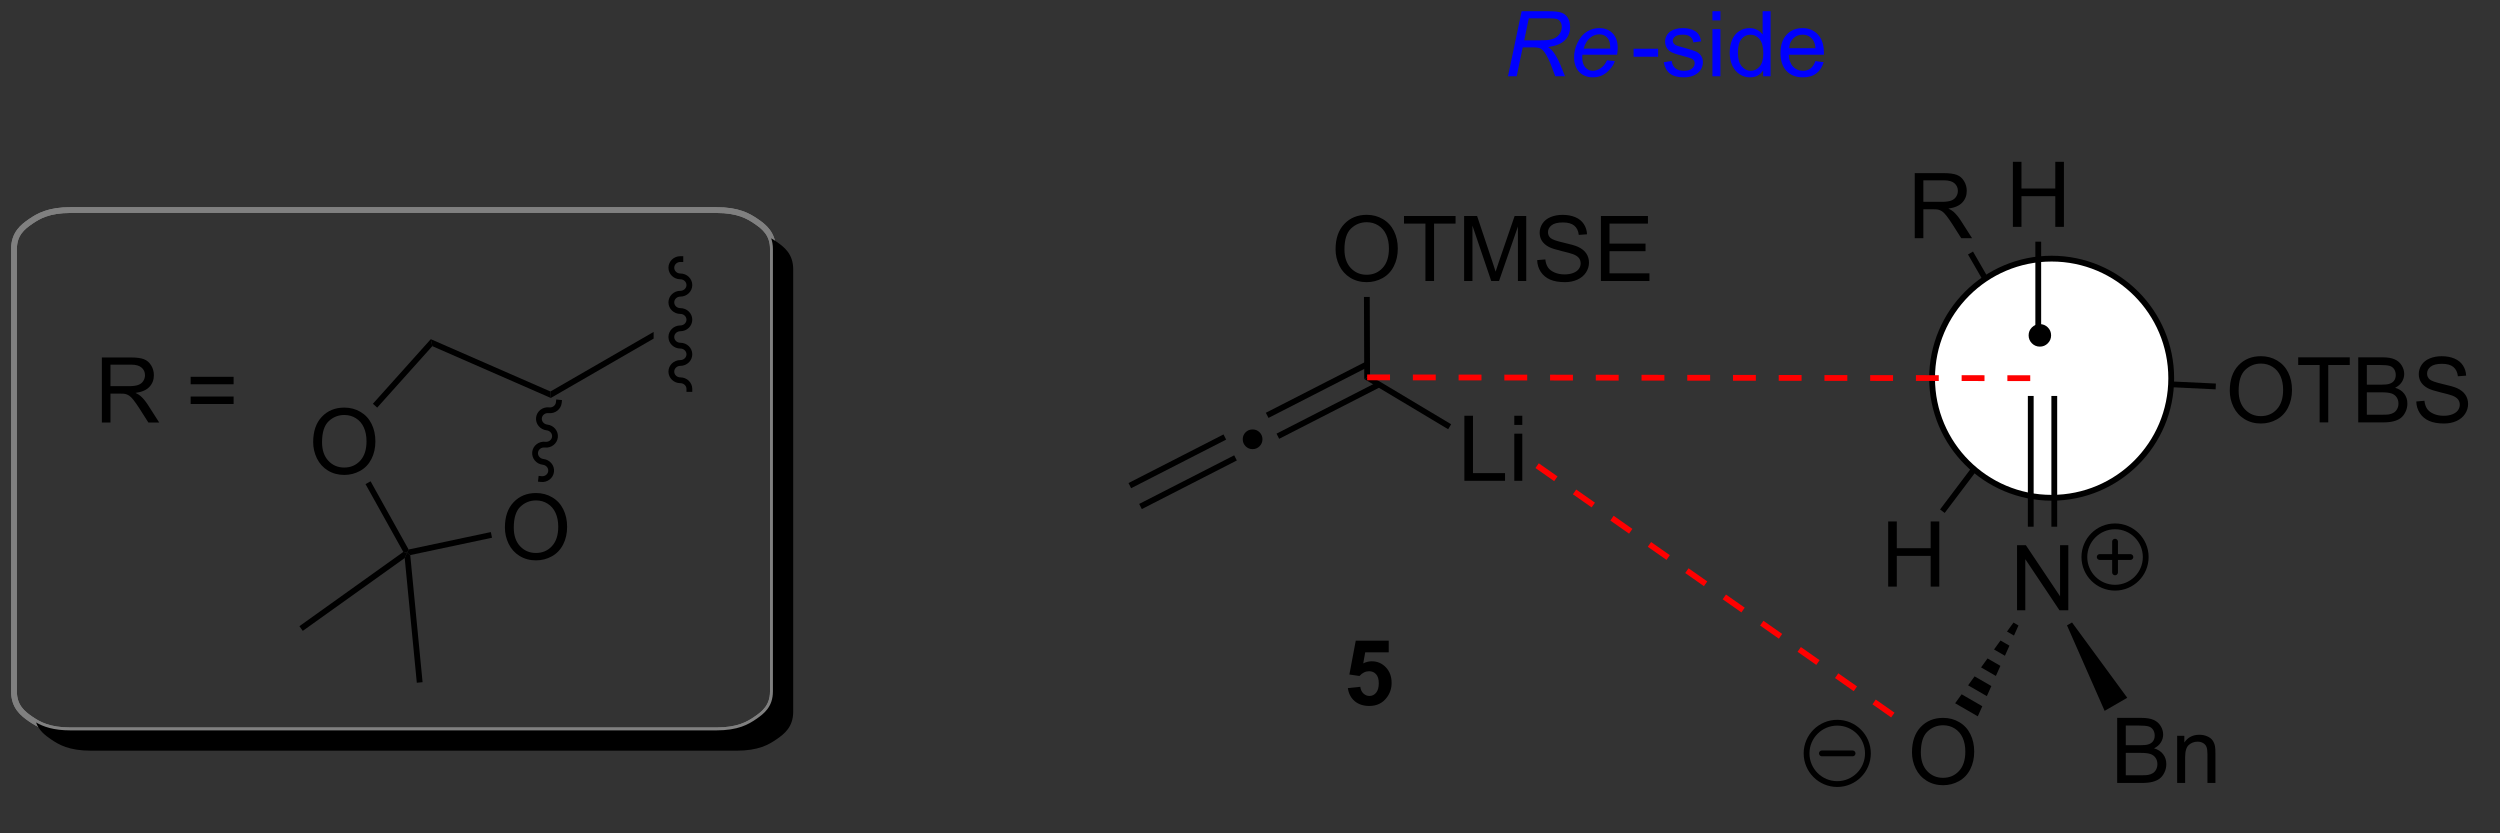 <?xml version="1.0" encoding="UTF-8"?>
<!DOCTYPE svg PUBLIC '-//W3C//DTD SVG 1.0//EN'
          'http://www.w3.org/TR/2001/REC-SVG-20010904/DTD/svg10.dtd'>
<svg stroke-dasharray="none" shape-rendering="auto" xmlns="http://www.w3.org/2000/svg" font-family="'Dialog'" text-rendering="auto" width="90" fill-opacity="1" color-interpolation="auto" color-rendering="auto" preserveAspectRatio="xMidYMid meet" font-size="12px" viewBox="0 0 90 30" fill="black" xmlns:xlink="http://www.w3.org/1999/xlink" stroke="black" image-rendering="auto" stroke-miterlimit="10" stroke-linecap="square" stroke-linejoin="miter" font-style="normal" stroke-width="1" height="30" stroke-dashoffset="0" font-weight="normal" stroke-opacity="1"
><rect x="0" y="0" width="90" height="30" fill="#333333" stroke="none"/><!--Generated by the Batik Graphics2D SVG Generator--><defs id="genericDefs"
  /><g
  ><defs id="defs1"
    ><clipPath clipPathUnits="userSpaceOnUse" id="clipPath1"
      ><path d="M0.761 2.148 L227.136 2.148 L227.136 76.242 L0.761 76.242 L0.761 2.148 Z"
      /></clipPath
      ><clipPath clipPathUnits="userSpaceOnUse" id="clipPath2"
      ><path d="M35.848 117.977 L35.848 189.775 L255.796 189.775 L255.796 117.977 Z"
      /></clipPath
      ><clipPath clipPathUnits="userSpaceOnUse" id="clipPath3"
      ><path d="M35.848 117.977 L35.848 189.038 L254.957 189.038 L254.957 117.977 Z"
      /></clipPath
    ></defs
    ><g transform="scale(0.398,0.398) translate(-0.761,-2.148) matrix(1.029,0,0,1.029,-36.112,-119.203)"
    ><path d="M201.811 169.495 L201.811 163.768 L202.569 163.768 L202.569 166.12 L205.545 166.12 L205.545 163.768 L206.303 163.768 L206.303 169.495 L205.545 169.495 L205.545 166.794 L202.569 166.794 L202.569 169.495 L201.811 169.495 Z" stroke="none" clip-path="url(#clipPath3)"
    /></g
    ><g transform="matrix(0.409,0,0,0.409,-14.66,-48.246)"
    ><path d="M215.343 151.232 L215.134 151.509 L215.769 151.509 L215.648 151.251 L215.343 151.232 ZM213.03 154.295 L206.607 162.803 L207.014 163.11 L213.03 155.142 L213.03 154.295 Z" stroke="none" clip-path="url(#clipPath3)"
    /></g
    ><g transform="matrix(0.409,0,0,0.409,-14.66,-48.246)"
    ><path d="M204.378 138.927 L204.378 133.2 L206.917 133.2 Q207.683 133.2 208.081 133.354 Q208.48 133.507 208.717 133.898 Q208.956 134.288 208.956 134.762 Q208.956 135.372 208.56 135.791 Q208.167 136.208 207.342 136.32 Q207.644 136.466 207.8 136.606 Q208.131 136.911 208.428 137.367 L209.425 138.927 L208.472 138.927 L207.714 137.734 Q207.381 137.218 207.165 136.945 Q206.951 136.671 206.782 136.562 Q206.612 136.452 206.435 136.411 Q206.308 136.382 206.013 136.382 L205.136 136.382 L205.136 138.927 L204.378 138.927 ZM205.136 135.726 L206.763 135.726 Q207.284 135.726 207.576 135.619 Q207.87 135.512 208.021 135.275 Q208.175 135.038 208.175 134.762 Q208.175 134.356 207.878 134.096 Q207.584 133.833 206.948 133.833 L205.136 133.833 L205.136 135.726 Z" stroke="none" clip-path="url(#clipPath3)"
    /></g
    ><g transform="matrix(0.409,0,0,0.409,-14.66,-48.246)"
    ><path d="M209.506 140.103 L209.065 140.358 L215.343 151.232 L215.648 151.251 L215.869 151.123 L209.506 140.103 Z" stroke="none" clip-path="url(#clipPath3)"
    /></g
    ><g transform="matrix(0.409,0,0,0.409,-14.66,-48.246)"
    ><path d="M232.107 152.351 Q232.107 150.924 232.873 150.119 Q233.638 149.312 234.849 149.312 Q235.641 149.312 236.276 149.692 Q236.915 150.07 237.248 150.747 Q237.584 151.424 237.584 152.283 Q237.584 153.155 237.232 153.843 Q236.881 154.53 236.235 154.885 Q235.592 155.239 234.844 155.239 Q234.037 155.239 233.399 154.848 Q232.763 154.455 232.435 153.78 Q232.107 153.103 232.107 152.351 ZM232.888 152.361 Q232.888 153.398 233.443 153.994 Q234 154.588 234.842 154.588 Q235.696 154.588 236.248 153.986 Q236.803 153.385 236.803 152.28 Q236.803 151.58 236.566 151.059 Q236.329 150.538 235.873 150.252 Q235.42 149.963 234.852 149.963 Q234.047 149.963 233.467 150.518 Q232.888 151.07 232.888 152.361 ZM240.017 155.14 L240.017 150.088 L238.129 150.088 L238.129 149.413 L242.668 149.413 L242.668 150.088 L240.775 150.088 L240.775 155.14 L240.017 155.14 ZM243.415 155.14 L243.415 149.413 L245.563 149.413 Q246.219 149.413 246.615 149.588 Q247.013 149.76 247.237 150.122 Q247.461 150.484 247.461 150.877 Q247.461 151.244 247.261 151.57 Q247.063 151.893 246.662 152.093 Q247.18 152.244 247.459 152.611 Q247.74 152.978 247.74 153.478 Q247.74 153.882 247.568 154.228 Q247.399 154.572 247.149 154.76 Q246.899 154.947 246.521 155.043 Q246.146 155.14 245.599 155.14 L243.415 155.14 ZM244.172 151.82 L245.412 151.82 Q245.915 151.82 246.133 151.752 Q246.422 151.666 246.568 151.468 Q246.717 151.268 246.717 150.968 Q246.717 150.682 246.579 150.465 Q246.443 150.249 246.188 150.168 Q245.935 150.088 245.318 150.088 L244.172 150.088 L244.172 151.82 ZM244.172 154.463 L245.599 154.463 Q245.967 154.463 246.115 154.437 Q246.375 154.39 246.55 154.28 Q246.727 154.171 246.839 153.963 Q246.954 153.752 246.954 153.478 Q246.954 153.158 246.79 152.924 Q246.625 152.687 246.334 152.59 Q246.045 152.494 245.498 152.494 L244.172 152.494 L244.172 154.463 ZM248.524 153.299 L249.24 153.236 Q249.29 153.666 249.474 153.942 Q249.662 154.218 250.053 154.387 Q250.443 154.557 250.93 154.557 Q251.365 154.557 251.696 154.429 Q252.029 154.299 252.191 154.075 Q252.352 153.851 252.352 153.585 Q252.352 153.314 252.196 153.114 Q252.04 152.913 251.68 152.775 Q251.451 152.687 250.662 152.497 Q249.873 152.307 249.555 152.14 Q249.146 151.924 248.943 151.606 Q248.743 151.288 248.743 150.893 Q248.743 150.46 248.987 150.083 Q249.235 149.705 249.706 149.51 Q250.18 149.314 250.758 149.314 Q251.396 149.314 251.881 149.52 Q252.368 149.726 252.628 150.124 Q252.891 150.523 252.912 151.025 L252.185 151.08 Q252.125 150.538 251.787 150.262 Q251.451 149.984 250.79 149.984 Q250.102 149.984 249.787 150.236 Q249.474 150.486 249.474 150.843 Q249.474 151.15 249.696 151.351 Q249.915 151.549 250.839 151.76 Q251.763 151.968 252.107 152.124 Q252.607 152.353 252.844 152.708 Q253.084 153.062 253.084 153.523 Q253.084 153.978 252.821 154.385 Q252.56 154.788 252.068 155.015 Q251.579 155.239 250.967 155.239 Q250.188 155.239 249.662 155.012 Q249.138 154.783 248.839 154.33 Q248.54 153.874 248.524 153.299 Z" stroke="none" clip-path="url(#clipPath3)"
    /></g
    ><g transform="matrix(0.409,0,0,0.409,-14.66,-48.246)"
    ><path d="M215.66 150.996 L215.648 151.251 L215.769 151.509 L216.916 151.509 L216.977 151.57 L216.977 151.57 L230.862 152.231 L230.886 151.721 L215.66 150.996 Z" stroke="none" clip-path="url(#clipPath3)"
    /></g
    ><g fill="white" transform="matrix(0.409,0,0,0.409,-14.66,-48.246)" stroke="white"
    ><path d="M216.429 161.775 C210.617 161.775 205.905 157.063 205.905 151.251 C205.905 145.438 210.617 140.726 216.429 140.726 C222.242 140.726 226.954 145.438 226.954 151.251 C226.954 157.063 222.242 161.775 216.429 161.775" stroke="none" clip-path="url(#clipPath3)"
    /></g
    ><g stroke-width="0.51" transform="matrix(0.409,0,0,0.409,-14.66,-48.246)" stroke-linejoin="round" stroke-linecap="round"
    ><path fill="none" d="M216.429 161.775 C210.617 161.775 205.905 157.063 205.905 151.251 C205.905 145.438 210.617 140.726 216.429 140.726 C222.242 140.726 226.954 145.438 226.954 151.251 C226.954 157.063 222.242 161.775 216.429 161.775" clip-path="url(#clipPath3)"
    /></g
    ><g transform="matrix(0.409,0,0,0.409,-14.66,-48.246)"
    ><path d="M213.382 171.677 L213.382 165.95 L214.161 165.95 L217.169 170.445 L217.169 165.95 L217.895 165.95 L217.895 171.677 L217.117 171.677 L214.109 167.177 L214.109 171.677 L213.382 171.677 Z" stroke="none" clip-path="url(#clipPath3)"
    /></g
    ><g transform="matrix(0.409,0,0,0.409,-14.66,-48.246)"
    ><path d="M204.136 184.187 Q204.136 182.76 204.901 181.955 Q205.667 181.148 206.878 181.148 Q207.67 181.148 208.305 181.528 Q208.943 181.905 209.276 182.583 Q209.612 183.26 209.612 184.119 Q209.612 184.991 209.261 185.679 Q208.909 186.366 208.263 186.721 Q207.62 187.075 206.873 187.075 Q206.065 187.075 205.428 186.684 Q204.792 186.291 204.464 185.616 Q204.136 184.939 204.136 184.187 ZM204.917 184.197 Q204.917 185.234 205.472 185.83 Q206.029 186.424 206.87 186.424 Q207.724 186.424 208.276 185.822 Q208.831 185.221 208.831 184.116 Q208.831 183.416 208.594 182.895 Q208.357 182.374 207.901 182.088 Q207.448 181.799 206.881 181.799 Q206.076 181.799 205.495 182.353 Q204.917 182.905 204.917 184.197 Z" stroke="none" clip-path="url(#clipPath3)"
    /></g
    ><g transform="matrix(0.409,0,0,0.409,-14.66,-48.246)"
    ><path d="M213.51 173.015 L213.112 173.903 L212.498 173.549 L213.068 172.76 ZM212.714 174.792 L212.316 175.68 L211.357 175.127 L211.927 174.338 ZM211.918 176.569 L211.52 177.458 L210.216 176.705 L210.786 175.916 ZM211.122 178.346 L210.724 179.235 L209.075 178.283 L209.645 177.494 ZM210.326 180.123 L209.927 181.012 L207.934 179.861 L208.505 179.072 Z" stroke="none" clip-path="url(#clipPath3)"
    /></g
    ><g transform="matrix(0.409,0,0,0.409,-14.66,-48.246)"
    ><path d="M222.197 186.876 L222.197 181.149 L224.345 181.149 Q225.002 181.149 225.397 181.324 Q225.796 181.496 226.02 181.858 Q226.244 182.22 226.244 182.613 Q226.244 182.98 226.043 183.305 Q225.845 183.628 225.444 183.829 Q225.963 183.98 226.241 184.347 Q226.522 184.714 226.522 185.214 Q226.522 185.618 226.351 185.964 Q226.181 186.308 225.931 186.496 Q225.681 186.683 225.304 186.779 Q224.929 186.876 224.382 186.876 L222.197 186.876 ZM222.955 183.555 L224.194 183.555 Q224.697 183.555 224.916 183.488 Q225.205 183.402 225.351 183.204 Q225.499 183.003 225.499 182.704 Q225.499 182.417 225.361 182.201 Q225.226 181.985 224.97 181.904 Q224.718 181.824 224.101 181.824 L222.955 181.824 L222.955 183.555 ZM222.955 186.199 L224.382 186.199 Q224.749 186.199 224.897 186.173 Q225.158 186.126 225.332 186.016 Q225.509 185.907 225.621 185.699 Q225.736 185.488 225.736 185.214 Q225.736 184.894 225.572 184.66 Q225.408 184.423 225.116 184.326 Q224.827 184.23 224.28 184.23 L222.955 184.23 L222.955 186.199 ZM227.476 186.876 L227.476 182.727 L228.108 182.727 L228.108 183.316 Q228.564 182.634 229.429 182.634 Q229.804 182.634 230.116 182.769 Q230.431 182.902 230.588 183.121 Q230.744 183.339 230.806 183.641 Q230.845 183.837 230.845 184.324 L230.845 186.876 L230.142 186.876 L230.142 184.352 Q230.142 183.923 230.059 183.709 Q229.978 183.496 229.77 183.371 Q229.561 183.243 229.28 183.243 Q228.83 183.243 228.504 183.529 Q228.179 183.813 228.179 184.61 L228.179 186.876 L227.476 186.876 Z" stroke="none" clip-path="url(#clipPath3)"
    /></g
    ><g transform="matrix(0.409,0,0,0.409,-14.66,-48.246)"
    ><path d="M217.78 173.005 L218.222 172.75 L223.084 179.379 L221.091 180.53 Z" stroke="none" clip-path="url(#clipPath3)"
    /></g
    ><g stroke-width="0.51" transform="matrix(0.409,0,0,0.409,-14.66,-48.246)" stroke-linejoin="round" stroke-linecap="round"
    ><path fill="none" d="M222.009 169.69 C220.518 169.69 219.309 168.481 219.309 166.99 C219.309 165.499 220.518 164.29 222.009 164.29 C223.5 164.29 224.709 165.499 224.709 166.99 C224.709 168.481 223.5 169.69 222.009 169.69 M220.659 166.99 L223.359 166.99 M222.009 165.64 L222.009 168.34" clip-path="url(#clipPath3)"
    /></g
    ><g stroke-width="0.51" transform="matrix(0.409,0,0,0.409,-14.66,-48.246)" stroke-linejoin="round" stroke-linecap="round"
    ><path fill="none" d="M197.557 186.974 C196.066 186.974 194.857 185.765 194.857 184.274 C194.857 182.783 196.066 181.574 197.557 181.574 C199.048 181.574 200.257 182.783 200.257 184.274 C200.257 185.765 199.048 186.974 197.557 186.974 M196.207 184.274 L198.907 184.274" clip-path="url(#clipPath3)"
    /></g
    ><g transform="matrix(0.409,0,0,0.409,-14.66,-48.246)"
    ><path d="M153.4 139.908 Q153.4 138.481 154.166 137.677 Q154.932 136.869 156.143 136.869 Q156.934 136.869 157.57 137.25 Q158.208 137.627 158.541 138.304 Q158.877 138.981 158.877 139.841 Q158.877 140.713 158.525 141.4 Q158.174 142.088 157.528 142.442 Q156.885 142.796 156.137 142.796 Q155.33 142.796 154.692 142.406 Q154.057 142.012 153.728 141.338 Q153.4 140.661 153.4 139.908 ZM154.182 139.919 Q154.182 140.955 154.736 141.552 Q155.293 142.145 156.135 142.145 Q156.989 142.145 157.541 141.544 Q158.096 140.942 158.096 139.838 Q158.096 139.137 157.859 138.617 Q157.622 138.096 157.166 137.809 Q156.713 137.52 156.145 137.52 Q155.34 137.52 154.76 138.075 Q154.182 138.627 154.182 139.919 ZM161.31 142.697 L161.31 137.645 L159.423 137.645 L159.423 136.971 L163.962 136.971 L163.962 137.645 L162.068 137.645 L162.068 142.697 L161.31 142.697 ZM164.715 142.697 L164.715 136.971 L165.856 136.971 L167.213 141.025 Q167.4 141.591 167.486 141.872 Q167.583 141.559 167.791 140.955 L169.161 136.971 L170.182 136.971 L170.182 142.697 L169.45 142.697 L169.45 137.903 L167.786 142.697 L167.103 142.697 L165.447 137.822 L165.447 142.697 L164.715 142.697 ZM171.145 140.856 L171.861 140.794 Q171.911 141.223 172.096 141.5 Q172.283 141.775 172.674 141.945 Q173.064 142.114 173.551 142.114 Q173.986 142.114 174.317 141.987 Q174.65 141.856 174.812 141.632 Q174.973 141.408 174.973 141.143 Q174.973 140.872 174.817 140.671 Q174.661 140.471 174.301 140.333 Q174.072 140.244 173.283 140.054 Q172.494 139.864 172.176 139.697 Q171.768 139.481 171.564 139.163 Q171.364 138.846 171.364 138.45 Q171.364 138.018 171.609 137.64 Q171.856 137.262 172.327 137.067 Q172.801 136.872 173.38 136.872 Q174.018 136.872 174.502 137.078 Q174.989 137.283 175.249 137.682 Q175.512 138.08 175.533 138.583 L174.807 138.637 Q174.747 138.096 174.408 137.82 Q174.072 137.541 173.411 137.541 Q172.723 137.541 172.408 137.794 Q172.096 138.044 172.096 138.4 Q172.096 138.708 172.317 138.908 Q172.536 139.106 173.46 139.317 Q174.385 139.525 174.728 139.682 Q175.228 139.911 175.465 140.265 Q175.705 140.619 175.705 141.08 Q175.705 141.536 175.442 141.942 Q175.182 142.346 174.689 142.572 Q174.2 142.796 173.588 142.796 Q172.809 142.796 172.283 142.57 Q171.76 142.341 171.46 141.887 Q171.161 141.432 171.145 140.856 ZM176.755 142.697 L176.755 136.971 L180.895 136.971 L180.895 137.645 L177.512 137.645 L177.512 139.4 L180.682 139.4 L180.682 140.072 L177.512 140.072 L177.512 142.02 L181.028 142.02 L181.028 142.697 L176.755 142.697 Z" stroke="none" clip-path="url(#clipPath3)"
    /></g
    ><g transform="matrix(0.409,0,0,0.409,-14.66,-48.246)"
    ><path d="M164.738 160.281 L164.738 154.555 L165.495 154.555 L165.495 159.604 L168.316 159.604 L168.316 160.281 L164.738 160.281 ZM169.132 155.362 L169.132 154.555 L169.835 154.555 L169.835 155.362 L169.132 155.362 ZM169.132 160.281 L169.132 156.133 L169.835 156.133 L169.835 160.281 L169.132 160.281 Z" stroke="none" clip-path="url(#clipPath3)"
    /></g
    ><g transform="matrix(0.409,0,0,0.409,-14.66,-48.246)"
    ><path d="M155.898 144.096 L156.408 144.094 L156.433 150.922 L156.179 151.176 L155.924 151.321 Z" stroke="none" clip-path="url(#clipPath3)"
    /></g
    ><g transform="matrix(0.409,0,0,0.409,-14.66,-48.246)"
    ><path d="M155.924 151.321 L156.179 151.176 L157.104 151.433 L163.573 155.304 L163.311 155.742 Z" stroke="none" clip-path="url(#clipPath3)"
    /></g
    ><g transform="matrix(0.409,0,0,0.409,-14.66,-48.246)"
    ><path d="M143.536 156.199 L135.173 160.478 L135.405 160.933 L143.768 156.654 ZM144.476 158.037 L136.113 162.316 L136.346 162.77 L144.708 158.491 Z" stroke="none" clip-path="url(#clipPath3)"
    /></g
    ><g transform="matrix(0.409,0,0,0.409,-14.66,-48.246)"
    ><path d="M146.094 155.76 Q146.464 155.76 146.714 156.015 Q146.964 156.265 146.964 156.624 Q146.964 156.984 146.709 157.239 Q146.454 157.494 146.094 157.494 Q145.735 157.494 145.48 157.239 Q145.23 156.984 145.23 156.624 Q145.23 156.26 145.48 156.01 Q145.735 155.76 146.094 155.76 Z" stroke="none" clip-path="url(#clipPath3)"
    /></g
    ><g transform="matrix(0.409,0,0,0.409,-14.66,-48.246)"
    ><path d="M156.059 149.792 L147.262 154.293 L147.495 154.747 L156.291 150.246 ZM157.107 151.574 L148.203 156.13 L148.435 156.585 L157.34 152.029 Z" stroke="none" clip-path="url(#clipPath3)"
    /></g
    ><g fill="red" transform="matrix(0.409,0,0,0.409,-14.66,-48.246)" stroke="red"
    ><path d="M156.179 150.921 L156.179 151.431 L158.191 151.434 L158.192 150.924 L156.179 150.921 ZM160.204 150.926 L160.204 151.436 L162.216 151.439 L162.217 150.929 L160.204 150.926 ZM164.23 150.931 L164.229 151.441 L166.242 151.444 L166.242 150.934 L164.23 150.931 ZM168.255 150.936 L168.254 151.447 L170.267 151.449 L170.267 150.939 L168.255 150.936 ZM172.28 150.941 L172.279 151.452 L174.292 151.454 L174.293 150.944 L172.28 150.941 ZM176.305 150.946 L176.305 151.457 L178.317 151.459 L178.318 150.949 L176.305 150.946 ZM180.33 150.952 L180.33 151.462 L182.342 151.464 L182.343 150.954 L180.33 150.952 ZM184.356 150.957 L184.355 151.467 L186.368 151.469 L186.368 150.959 L184.356 150.957 ZM188.381 150.962 L188.38 151.472 L190.393 151.474 L190.393 150.964 L188.381 150.962 ZM192.406 150.967 L192.405 151.477 L194.418 151.479 L194.418 150.969 L192.406 150.967 ZM196.431 150.972 L196.43 151.482 L198.443 151.484 L198.444 150.974 L196.431 150.972 ZM200.456 150.977 L200.456 151.487 L202.468 151.489 L202.469 150.979 L200.456 150.977 ZM204.481 150.982 L204.481 151.492 L206.493 151.494 L206.494 150.984 L204.481 150.982 ZM208.507 150.987 L208.506 151.497 L210.518 151.5 L210.519 150.989 L208.507 150.987 ZM212.532 150.992 L212.531 151.502 L214.544 151.505 L214.544 150.994 L212.532 150.992 Z" stroke="none" clip-path="url(#clipPath3)"
    /></g
    ><g fill="red" transform="matrix(0.409,0,0,0.409,-14.66,-48.246)" stroke="red"
    ><path d="M170.993 159.156 L172.641 160.312 L172.934 159.894 L171.286 158.738 ZM174.289 161.467 L175.937 162.622 L176.23 162.205 L174.582 161.049 ZM177.584 163.778 L179.232 164.933 L179.525 164.515 L177.877 163.36 ZM180.88 166.089 L182.528 167.244 L182.821 166.826 L181.173 165.671 ZM184.176 168.399 L185.824 169.555 L186.117 169.137 L184.469 167.982 ZM187.472 170.71 L189.12 171.865 L189.413 171.448 L187.765 170.292 ZM190.768 173.021 L192.416 174.176 L192.709 173.758 L191.061 172.603 ZM194.064 175.332 L195.712 176.487 L196.004 176.069 L194.357 174.914 ZM197.359 177.642 L199.007 178.798 L199.3 178.38 L197.652 177.225 ZM200.655 179.953 L202.303 181.108 L202.596 180.691 L200.948 179.535 Z" stroke="none" clip-path="url(#clipPath3)"
    /></g
    ><g fill="blue" transform="matrix(0.409,0,0,0.409,-14.66,-48.246)" stroke="blue"
    ><path d="M168.576 124.676 L169.776 118.949 L172.178 118.949 Q172.888 118.949 173.256 119.069 Q173.623 119.186 173.831 119.514 Q174.042 119.843 174.042 120.343 Q174.042 121.043 173.584 121.504 Q173.128 121.965 172.107 122.1 Q172.42 122.332 172.581 122.554 Q172.941 123.059 173.159 123.598 L173.597 124.676 L172.74 124.676 L172.331 123.608 Q172.107 123.03 171.823 122.608 Q171.628 122.317 171.425 122.225 Q171.222 122.132 170.763 122.132 L169.873 122.132 L169.342 124.676 L168.576 124.676 ZM170.003 121.512 L171.06 121.512 Q171.795 121.512 172.019 121.491 Q172.451 121.449 172.727 121.298 Q173.006 121.145 173.157 120.887 Q173.31 120.629 173.31 120.332 Q173.31 120.082 173.196 119.897 Q173.084 119.71 172.899 119.645 Q172.717 119.577 172.276 119.577 L170.409 119.577 L170.003 121.512 ZM177.291 123.264 L177.978 123.335 Q177.83 123.848 177.296 124.309 Q176.765 124.77 176.025 124.77 Q175.564 124.77 175.179 124.556 Q174.796 124.343 174.593 123.936 Q174.392 123.53 174.392 123.012 Q174.392 122.332 174.708 121.694 Q175.023 121.054 175.523 120.744 Q176.023 120.434 176.603 120.434 Q177.345 120.434 177.788 120.895 Q178.234 121.356 178.234 122.153 Q178.234 122.457 178.179 122.778 L175.124 122.778 Q175.109 122.897 175.109 122.996 Q175.109 123.577 175.374 123.884 Q175.642 124.192 176.03 124.192 Q176.392 124.192 176.744 123.955 Q177.095 123.715 177.291 123.264 ZM175.236 122.239 L177.564 122.239 Q177.57 122.129 177.57 122.082 Q177.57 121.551 177.304 121.267 Q177.038 120.983 176.619 120.983 Q176.166 120.983 175.793 121.296 Q175.421 121.608 175.236 122.239 Z" stroke="none" clip-path="url(#clipPath3)"
    /></g
    ><g fill="blue" transform="matrix(0.409,0,0,0.409,-14.66,-48.246)" stroke="blue"
    ><path d="M179.631 122.957 L179.631 122.249 L181.79 122.249 L181.79 122.957 L179.631 122.957 ZM182.287 123.436 L182.982 123.327 Q183.04 123.746 183.308 123.97 Q183.576 124.192 184.055 124.192 Q184.54 124.192 184.774 123.994 Q185.008 123.796 185.008 123.53 Q185.008 123.293 184.803 123.155 Q184.657 123.061 184.084 122.918 Q183.31 122.723 183.011 122.58 Q182.711 122.436 182.558 122.186 Q182.404 121.934 182.404 121.629 Q182.404 121.35 182.529 121.116 Q182.657 120.879 182.875 120.723 Q183.04 120.6 183.323 120.517 Q183.607 120.434 183.93 120.434 Q184.42 120.434 184.787 120.574 Q185.157 120.715 185.331 120.955 Q185.508 121.194 185.576 121.598 L184.888 121.692 Q184.842 121.371 184.615 121.192 Q184.391 121.012 183.982 121.012 Q183.498 121.012 183.29 121.173 Q183.084 121.332 183.084 121.546 Q183.084 121.684 183.17 121.793 Q183.256 121.905 183.438 121.981 Q183.545 122.02 184.06 122.16 Q184.805 122.358 185.1 122.486 Q185.396 122.614 185.563 122.856 Q185.732 123.098 185.732 123.457 Q185.732 123.809 185.527 124.119 Q185.321 124.429 184.933 124.6 Q184.547 124.77 184.06 124.77 Q183.25 124.77 182.826 124.434 Q182.404 124.098 182.287 123.436 ZM186.571 119.757 L186.571 118.949 L187.274 118.949 L187.274 119.757 L186.571 119.757 ZM186.571 124.676 L186.571 120.528 L187.274 120.528 L187.274 124.676 L186.571 124.676 ZM191.036 124.676 L191.036 124.153 Q190.642 124.77 189.877 124.77 Q189.379 124.77 188.963 124.496 Q188.549 124.223 188.32 123.733 Q188.09 123.241 188.09 122.606 Q188.09 121.983 188.296 121.478 Q188.504 120.973 188.918 120.705 Q189.333 120.434 189.846 120.434 Q190.221 120.434 190.512 120.593 Q190.806 120.749 190.989 121.004 L190.989 118.949 L191.689 118.949 L191.689 124.676 L191.036 124.676 ZM188.814 122.606 Q188.814 123.403 189.15 123.798 Q189.486 124.192 189.942 124.192 Q190.403 124.192 190.726 123.814 Q191.049 123.436 191.049 122.663 Q191.049 121.811 190.721 121.413 Q190.392 121.014 189.911 121.014 Q189.442 121.014 189.127 121.397 Q188.814 121.78 188.814 122.606 ZM195.633 123.34 L196.36 123.429 Q196.188 124.067 195.722 124.418 Q195.258 124.77 194.537 124.77 Q193.625 124.77 193.092 124.21 Q192.56 123.647 192.56 122.637 Q192.56 121.59 193.1 121.012 Q193.638 120.434 194.498 120.434 Q195.329 120.434 195.855 121.001 Q196.383 121.567 196.383 122.593 Q196.383 122.655 196.381 122.78 L193.287 122.78 Q193.326 123.465 193.672 123.83 Q194.021 124.192 194.54 124.192 Q194.928 124.192 195.201 123.989 Q195.475 123.785 195.633 123.34 ZM193.326 122.202 L195.641 122.202 Q195.594 121.679 195.375 121.418 Q195.04 121.012 194.506 121.012 Q194.021 121.012 193.691 121.338 Q193.36 121.66 193.326 122.202 Z" stroke="none" clip-path="url(#clipPath3)"
    /></g
    ><g transform="matrix(0.409,0,0,0.409,-14.66,-48.246)"
    ><path d="M63.409 156.876 Q63.409 155.449 64.174 154.644 Q64.94 153.837 66.151 153.837 Q66.942 153.837 67.578 154.217 Q68.216 154.595 68.549 155.272 Q68.885 155.949 68.885 156.809 Q68.885 157.681 68.534 158.368 Q68.182 159.056 67.536 159.41 Q66.893 159.764 66.146 159.764 Q65.338 159.764 64.7 159.374 Q64.065 158.98 63.737 158.306 Q63.409 157.629 63.409 156.876 ZM64.19 156.887 Q64.19 157.923 64.745 158.519 Q65.302 159.113 66.143 159.113 Q66.997 159.113 67.549 158.512 Q68.104 157.91 68.104 156.806 Q68.104 156.105 67.867 155.585 Q67.63 155.064 67.174 154.777 Q66.721 154.488 66.153 154.488 Q65.349 154.488 64.768 155.043 Q64.19 155.595 64.19 156.887 Z" stroke="none" clip-path="url(#clipPath3)"
    /></g
    ><g transform="matrix(0.409,0,0,0.409,-14.66,-48.246)"
    ><path d="M80.285 164.396 Q80.285 162.969 81.05 162.165 Q81.816 161.357 83.027 161.357 Q83.819 161.357 84.454 161.738 Q85.092 162.115 85.425 162.792 Q85.761 163.469 85.761 164.329 Q85.761 165.201 85.41 165.889 Q85.058 166.576 84.412 166.93 Q83.769 167.285 83.022 167.285 Q82.215 167.285 81.576 166.894 Q80.941 166.501 80.613 165.826 Q80.285 165.149 80.285 164.396 ZM81.066 164.407 Q81.066 165.443 81.621 166.04 Q82.178 166.633 83.019 166.633 Q83.873 166.633 84.425 166.032 Q84.98 165.43 84.98 164.326 Q84.98 163.626 84.743 163.105 Q84.506 162.584 84.05 162.298 Q83.597 162.008 83.03 162.008 Q82.225 162.008 81.644 162.563 Q81.066 163.115 81.066 164.407 Z" stroke="none" clip-path="url(#clipPath3)"
    /></g
    ><g transform="matrix(0.409,0,0,0.409,-14.66,-48.246)"
    ><path d="M84.293 152.419 L84.325 152.99 L73.895 148.429 L73.761 147.814 Z" stroke="none" clip-path="url(#clipPath3)"
    /></g
    ><g transform="matrix(0.409,0,0,0.409,-14.66,-48.246)"
    ><path d="M73.761 147.814 L73.895 148.429 L69.044 153.839 L68.665 153.499 Z" stroke="none" clip-path="url(#clipPath3)"
    /></g
    ><g transform="matrix(0.409,0,0,0.409,-14.66,-48.246)"
    ><path d="M68.016 160.572 L68.462 160.324 L71.808 166.328 L71.676 166.616 L71.342 166.541 Z" stroke="none" clip-path="url(#clipPath3)"
    /></g
    ><g transform="matrix(0.409,0,0,0.409,-14.66,-48.246)"
    ><path d="M71.952 166.819 L71.676 166.616 L71.808 166.328 L79.046 164.793 L79.152 165.292 Z" stroke="none" clip-path="url(#clipPath3)"
    /></g
    ><g transform="matrix(0.409,0,0,0.409,-14.66,-48.246)"
    ><path d="M83.45 160.382 C84.025 160.447 84.543 160.047 84.605 159.488 C84.668 158.93 84.252 158.425 83.676 158.361 C83.381 158.328 83.166 158.076 83.197 157.798 C83.228 157.519 83.493 157.321 83.789 157.353 C84.364 157.418 84.882 157.018 84.944 156.459 C85.007 155.901 84.591 155.397 84.015 155.332 C83.719 155.299 83.505 155.047 83.536 154.769 C83.567 154.49 83.832 154.292 84.127 154.325 C84.703 154.389 85.22 153.989 85.283 153.431 L85.311 153.177 L84.804 153.12 L84.776 153.374 C84.745 153.652 84.48 153.851 84.184 153.818 C83.609 153.753 83.091 154.153 83.029 154.712 C82.966 155.27 83.382 155.775 83.958 155.839 C84.254 155.872 84.468 156.124 84.437 156.403 C84.406 156.681 84.141 156.88 83.846 156.846 C83.27 156.782 82.753 157.182 82.69 157.74 C82.628 158.299 83.043 158.804 83.619 158.868 C83.915 158.901 84.129 159.153 84.098 159.431 C84.067 159.709 83.802 159.908 83.507 159.875 L83.253 159.847 L83.196 160.354 L83.45 160.382 Z" stroke="none" clip-path="url(#clipPath3)"
    /></g
    ><g transform="matrix(0.409,0,0,0.409,-14.66,-48.246)"
    ><path d="M71.342 166.541 L71.676 166.616 L71.465 167.081 L62.493 173.492 L62.197 173.077 Z" stroke="none" clip-path="url(#clipPath3)"
    /></g
    ><g transform="matrix(0.409,0,0,0.409,-14.66,-48.246)"
    ><path d="M71.465 167.081 L71.676 166.616 L71.952 166.819 L73.039 178.007 L72.531 178.056 Z" stroke="none" clip-path="url(#clipPath3)"
    /></g
    ><g transform="matrix(0.409,0,0,0.409,-14.66,-48.246)"
    ><path d="M93.376 147.175 L84.293 152.419 L84.325 152.99 L93.376 147.764 L93.376 147.764 L93.376 147.175 Z" stroke="none" clip-path="url(#clipPath3)"
    /></g
    ><g transform="matrix(0.409,0,0,0.409,-14.66,-48.246)"
    ><path d="M95.728 140.51 C95.149 140.51 94.68 140.965 94.68 141.527 C94.68 142.089 95.149 142.544 95.728 142.544 C96.026 142.544 96.267 142.771 96.267 143.051 C96.267 143.331 96.026 143.558 95.728 143.558 C95.149 143.558 94.68 144.013 94.68 144.575 C94.68 145.137 95.149 145.592 95.728 145.592 C96.026 145.592 96.267 145.819 96.267 146.099 C96.267 146.379 96.026 146.606 95.728 146.606 C95.149 146.606 94.68 147.061 94.68 147.623 C94.68 148.184 95.149 148.64 95.728 148.64 C96.026 148.64 96.267 148.867 96.267 149.147 C96.267 149.427 96.026 149.654 95.728 149.654 C95.149 149.654 94.68 150.109 94.68 150.671 C94.68 151.232 95.149 151.688 95.728 151.688 C96.026 151.688 96.267 151.915 96.267 152.194 L96.267 152.45 L96.777 152.45 L96.777 152.194 C96.777 151.633 96.308 151.177 95.728 151.177 C95.431 151.177 95.19 150.95 95.19 150.671 C95.19 150.391 95.431 150.164 95.728 150.164 C96.308 150.164 96.777 149.708 96.777 149.147 C96.777 148.585 96.308 148.13 95.728 148.13 C95.431 148.13 95.19 147.903 95.19 147.623 C95.19 147.343 95.431 147.116 95.728 147.116 C96.308 147.116 96.777 146.661 96.777 146.099 C96.777 145.537 96.308 145.082 95.728 145.082 C95.431 145.082 95.19 144.855 95.19 144.575 C95.19 144.295 95.431 144.068 95.728 144.068 C96.308 144.068 96.777 143.613 96.777 143.051 C96.777 142.489 96.308 142.034 95.728 142.034 C95.431 142.034 95.19 141.807 95.19 141.527 C95.19 141.247 95.431 141.02 95.728 141.02 L95.984 141.02 L95.984 140.51 L95.728 140.51 Z" stroke="none" clip-path="url(#clipPath3)"
    /></g
    ><g transform="matrix(0.409,0,0,0.409,-14.66,-48.246)"
    ><path d="M44.809 155.151 L44.809 149.424 L47.349 149.424 Q48.114 149.424 48.513 149.578 Q48.911 149.732 49.148 150.122 Q49.388 150.513 49.388 150.987 Q49.388 151.596 48.992 152.016 Q48.599 152.432 47.773 152.544 Q48.075 152.69 48.231 152.831 Q48.562 153.135 48.859 153.591 L49.856 155.151 L48.903 155.151 L48.145 153.958 Q47.812 153.443 47.596 153.169 Q47.382 152.896 47.213 152.786 Q47.044 152.677 46.867 152.635 Q46.739 152.607 46.445 152.607 L45.567 152.607 L45.567 155.151 L44.809 155.151 ZM45.567 151.951 L47.195 151.951 Q47.716 151.951 48.007 151.844 Q48.302 151.737 48.453 151.5 Q48.606 151.263 48.606 150.987 Q48.606 150.581 48.309 150.32 Q48.015 150.057 47.38 150.057 L45.567 150.057 L45.567 151.951 ZM56.406 151.784 L52.625 151.784 L52.625 151.128 L56.406 151.128 L56.406 151.784 ZM56.406 153.521 L52.625 153.521 L52.625 152.864 L56.406 152.864 L56.406 153.521 Z" stroke="none" clip-path="url(#clipPath3)"
    /></g
    ><g fill="gray" stroke-width="0.51" transform="matrix(0.409,0,0,0.409,-14.66,-48.246)" stroke="gray"
    ><path fill="none" d="M70.475 136.45 L98.875 136.45 C100.828 136.45 101.72 136.981 102.41 137.454 C103.101 137.927 103.875 138.539 103.875 139.878 L103.875 178.822 C103.875 180.161 103.101 180.773 102.41 181.246 C101.72 181.719 100.828 182.25 98.875 182.25 L42.075 182.25 C40.122 182.25 39.23 181.719 38.539 181.246 C37.849 180.773 37.075 180.161 37.075 178.822 L37.075 139.878 C37.075 138.539 37.849 137.927 38.539 137.454 C39.23 136.981 40.122 136.45 42.075 136.45 Z" clip-path="url(#clipPath3)"
    /></g
    ><g fill="gray" stroke-width="0.51" transform="matrix(0.409,0,0,0.409,-14.66,-48.246)" stroke="gray"
    ><path fill="none" d="M70.475 136.45 L98.875 136.45 C100.828 136.45 101.72 136.981 102.41 137.454 C103.101 137.927 103.875 138.539 103.875 139.878 L103.875 178.822 C103.875 180.161 103.101 180.773 102.41 181.246 C101.72 181.719 100.828 182.25 98.875 182.25 L42.075 182.25 C40.122 182.25 39.23 181.719 38.539 181.246 C37.849 180.773 37.075 180.161 37.075 178.822 L37.075 139.878 C37.075 138.539 37.849 137.927 38.539 137.454 C39.23 136.981 40.122 136.45 42.075 136.45 Z" clip-path="url(#clipPath3)"
    /></g
    ><g transform="matrix(0.409,0,0,0.409,-14.66,-48.246)"
    ><path d="M103.721 138.936 C103.818 139.204 103.875 139.514 103.875 139.878 L103.875 178.822 C103.875 180.161 103.101 180.773 102.41 181.246 C101.72 181.719 100.828 182.25 98.875 182.25 L42.075 182.25 C40.537 182.25 39.657 181.921 39.015 181.55 L39.015 181.55 C39.275 182.269 39.822 182.687 40.325 183.032 C41.016 183.505 41.908 184.036 43.861 184.036 L100.661 184.036 C102.613 184.036 103.506 183.505 104.196 183.032 C104.887 182.558 105.661 181.946 105.661 180.608 L105.661 141.664 C105.661 140.325 104.887 139.713 104.196 139.24 C104.05 139.139 103.894 139.036 103.721 138.936 ZM1475.78 3284.056 C1410.562 3284.056 1380.751 3296.21 1357.693 3307.049 C1334.635 3317.888 1308.78 3331.902 1308.78 3362.56 L1308.78 4254.372 C1308.78 4285.03 1334.635 4299.044 1357.693 4309.883 C1380.751 4320.723 1410.562 4332.877 1475.78 4332.877 L3372.901 4332.877 C3438.118 4332.877 3467.93 4320.723 3490.988 4309.883 C3514.046 4299.044 3539.901 4285.03 3539.901 4254.372 L3539.901 3362.56 C3539.901 3331.902 3514.046 3317.888 3490.988 3307.049 C3467.93 3296.21 3438.118 3284.056 3372.901 3284.056 Z" stroke="none" clip-path="url(#clipPath3)"
    /></g
    ><g transform="matrix(0.409,0,0,0.409,-14.66,-48.246)"
    ><path d="M154.482 178.526 L155.576 178.414 Q155.622 178.784 155.852 179.003 Q156.083 179.219 156.383 179.219 Q156.727 179.219 156.964 178.94 Q157.203 178.659 157.203 178.096 Q157.203 177.57 156.966 177.307 Q156.732 177.042 156.352 177.042 Q155.88 177.042 155.505 177.461 L154.615 177.331 L155.177 174.352 L158.078 174.352 L158.078 175.378 L156.008 175.378 L155.836 176.352 Q156.203 176.167 156.586 176.167 Q157.318 176.167 157.826 176.698 Q158.333 177.229 158.333 178.078 Q158.333 178.784 157.922 179.339 Q157.365 180.099 156.372 180.099 Q155.578 180.099 155.078 179.672 Q154.578 179.245 154.482 178.526 Z" stroke="none" clip-path="url(#clipPath3)"
    /></g
    ><g transform="matrix(0.409,0,0,0.409,-14.66,-48.246)"
    ><path d="M214.402 147.479 Q214.402 147.067 214.691 146.778 Q214.983 146.489 215.389 146.489 Q215.8 146.489 216.09 146.778 Q216.381 147.067 216.381 147.479 Q216.381 147.887 216.09 148.179 Q215.8 148.471 215.389 148.471 Q214.983 148.471 214.691 148.179 Q214.402 147.887 214.402 147.479 Z" stroke="none" clip-path="url(#clipPath3)"
    /></g
    ><g transform="matrix(0.409,0,0,0.409,-14.66,-48.246)"
    ><path d="M213.016 137.929 L213.016 132.202 L213.773 132.202 L213.773 134.554 L216.75 134.554 L216.75 132.202 L217.508 132.202 L217.508 137.929 L216.75 137.929 L216.75 135.228 L213.773 135.228 L213.773 137.929 L213.016 137.929 Z" stroke="none" clip-path="url(#clipPath3)"
    /></g
    ><g transform="matrix(0.409,0,0,0.409,-14.66,-48.246)"
    ><path d="M215.505 147.188 L214.995 147.188 L214.995 139.233 L215.505 139.233 Z" stroke="none" clip-path="url(#clipPath3)"
    /></g
    ><g transform="matrix(0.409,0,0,0.409,-14.66,-48.246)"
    ><path d="M214.334 152.812 L214.334 164.321 L214.844 164.321 L214.844 152.812 ZM216.406 152.812 L216.406 164.321 L216.916 164.321 L216.916 152.812 Z" stroke="none" clip-path="url(#clipPath3)"
    /></g
  ></g
></svg
>
